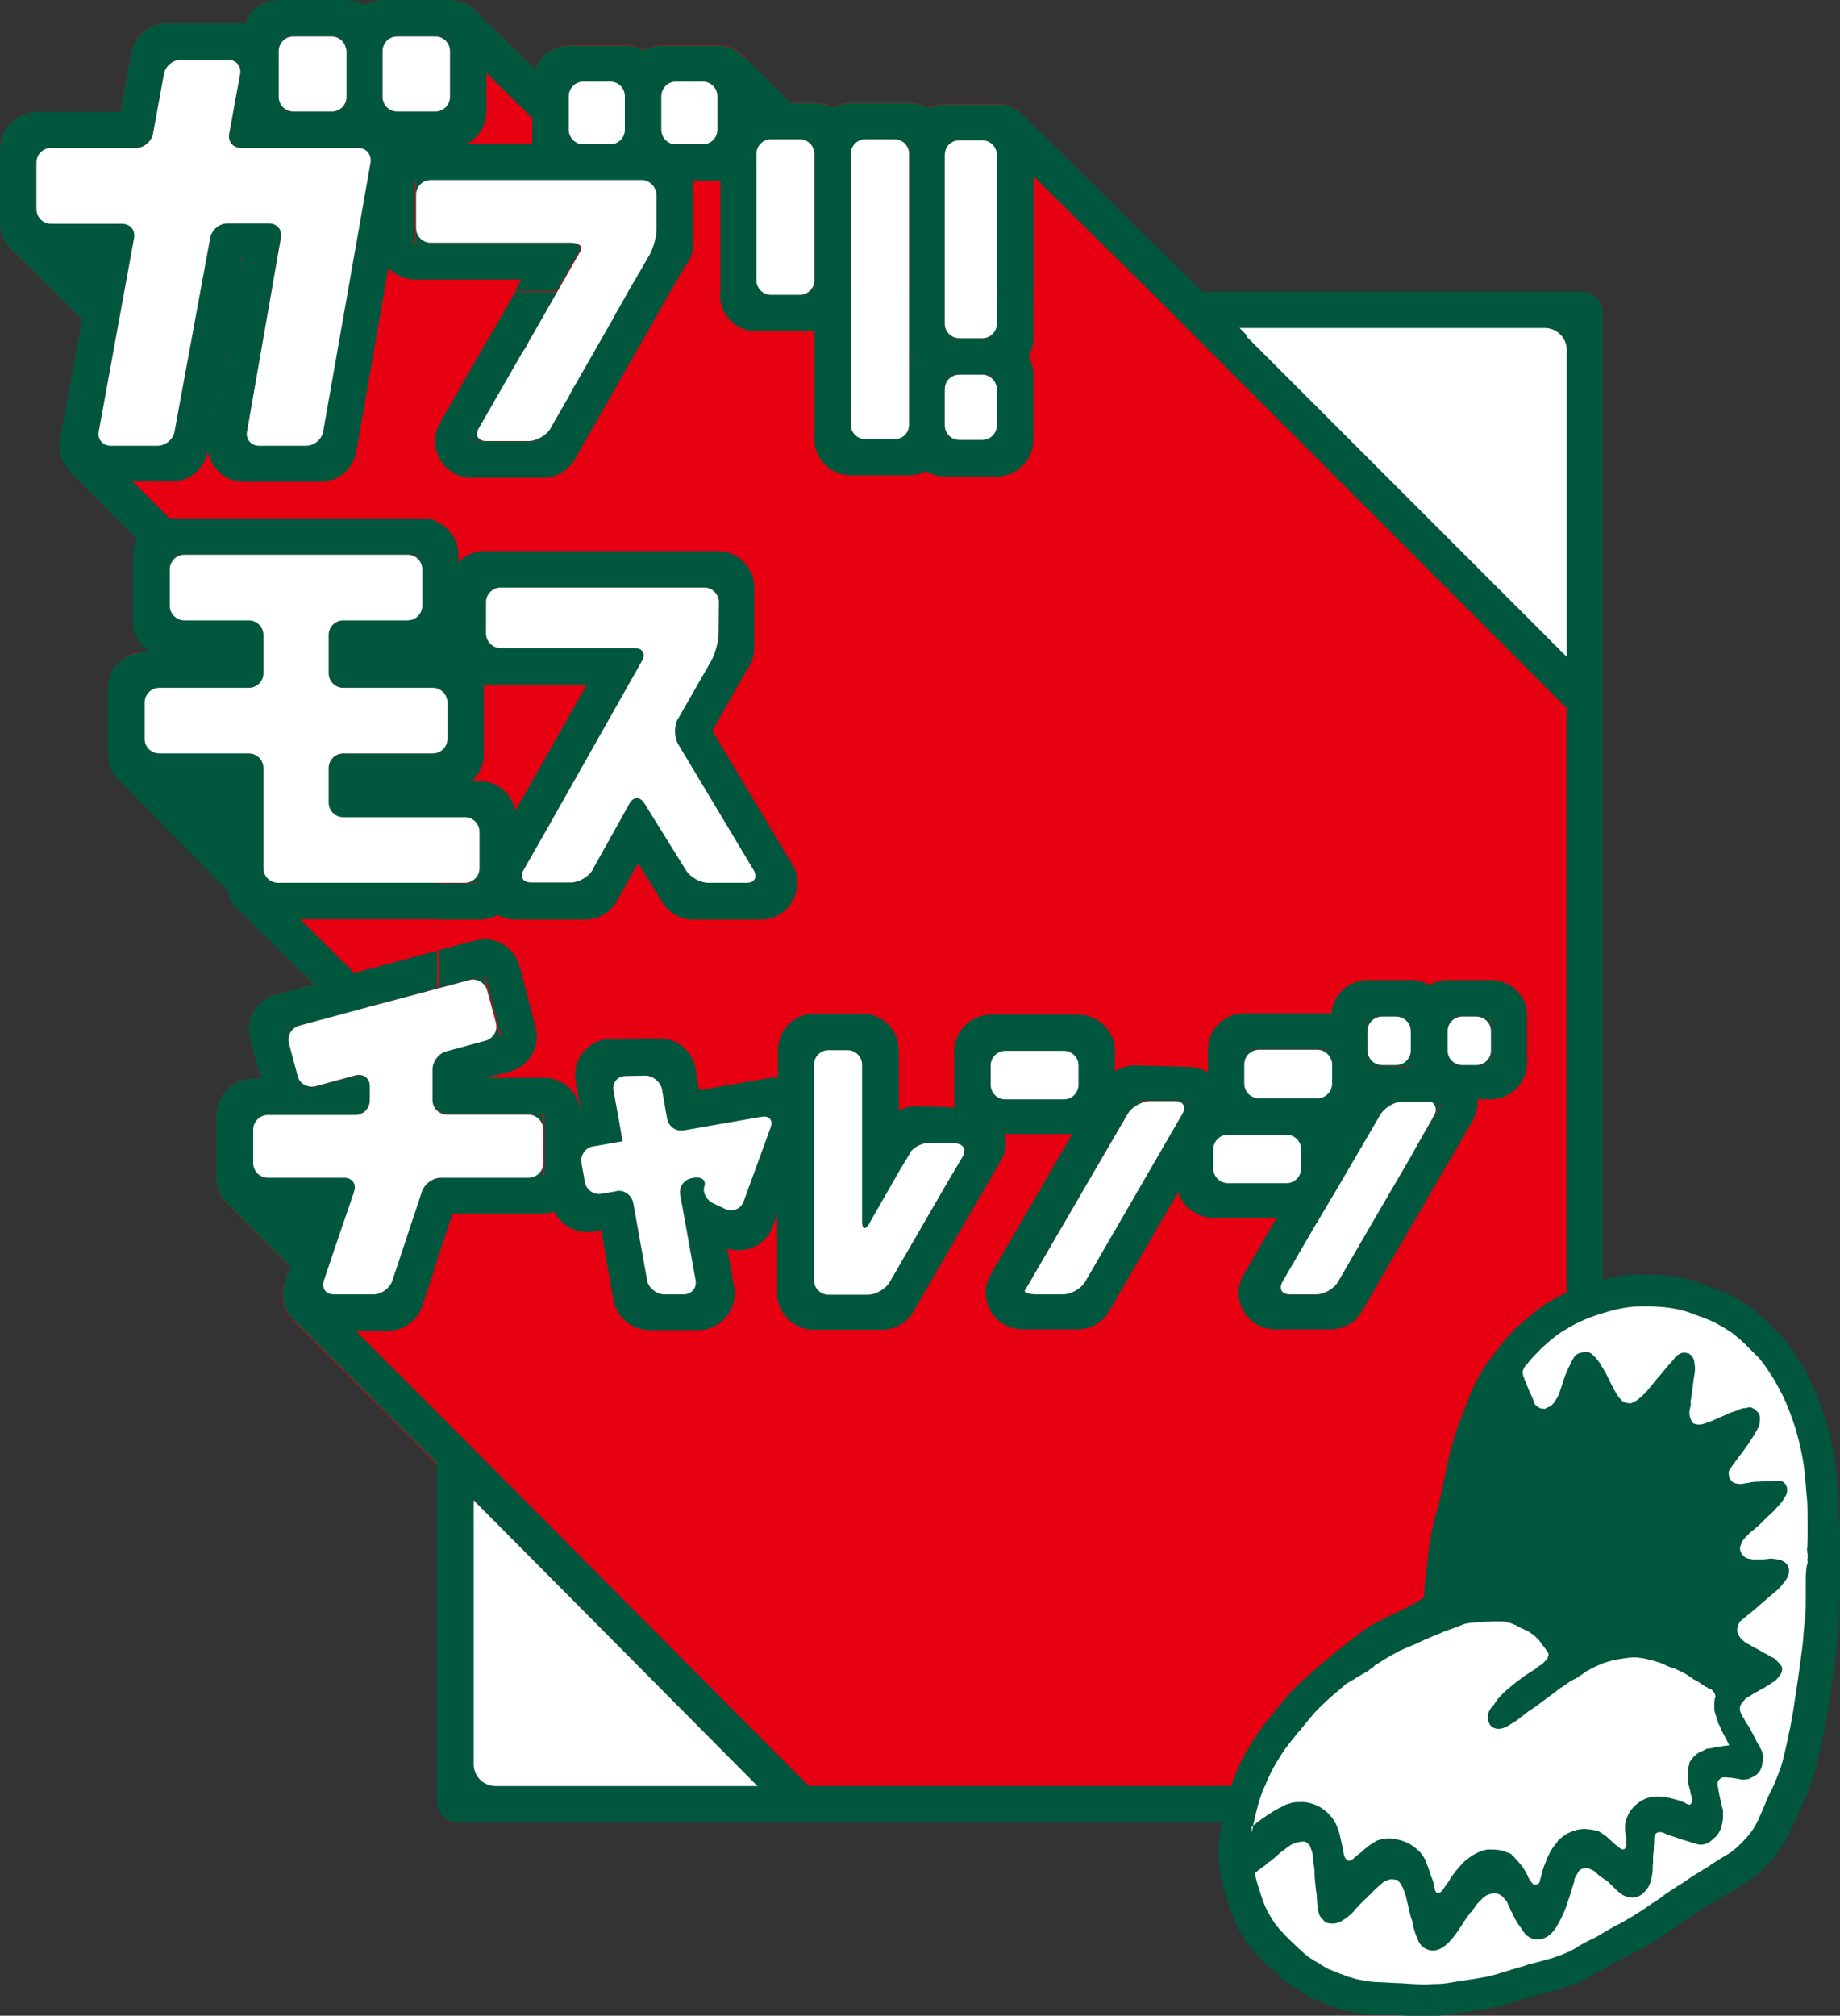 <svg version="1.1" id="レイヤー_1" xmlns="http://www.w3.org/2000/svg" xmlns:xlink="http://www.w3.org/1999/xlink" x="0" y="0" viewBox="0 0 505 553" xml:space="preserve"><rect x="0" y="0" width="505" height="553" fill="#333333" stroke="none"/><style>.st0,.st2{clip-path:url(#SVGID_2_);fill:#00573d}.st2{fill:#fff}</style><defs><path id="SVGID_1_" d="M0 0h505v553H0z"/></defs><clipPath id="SVGID_2_"><use xlink:href="#SVGID_1_" overflow="visible"/></clipPath><path class="st0" d="M317.9 82.2l-2.2-2.2H126c-3.3 0-6 2.7-6 6v301.4l10 10V96c0-3.2 2.4-5.7 5.5-6h190.1l-7.7-7.8zm0 0l-2.2-2.2h-32.1v10h42.1l-7.8-7.8zm-120.3-1.3V80H184s0 .1-.1.1l-4.8 8.5-.8 1.4h25.1c-3.4-1.6-5.8-5-5.8-9.1m-75.1 207.5c-1 .3-1.9.9-2.5 1.7v14.8c.7.7 1.6 1 2.7 1h7.3v-19.5l-7.5 2zm-2.5-36.2v8.6l8.9-2.4h.1l1-.2v-5.9h-10zm.6-136.1c-.2.4-.4.9-.6 1.3v25.8c3.5 1.6 5.9 5.1 5.9 9.1v2c1.1-1.2 2.5-2.1 4.1-2.6v-52l-9.4 16.4z"/><path d="M37 149.7c-.4 1.4-.3 3.4-.3 3.4v17.2c0 3.5 1.8 6.7 4.6 8.4h-1.5c-5.5 0-10 4.5-10 10v18c0 2.5.9 4.7 2.4 6.5l1.2 1.2 29.1 29.1c.3 2.7 1.8 5 3.8 6.6L86 270l-10.3 2.8c-5.3 1.4-8.5 6.9-7.1 12.2l2.9 10.9h-2.1c-5.5 0-10 4.5-10 10v17.2c0 2.6 1.1 5.2 2.9 7.1l.7.7 16.5 16.5v.1l-1.5 4.4c-1 3-.5 6.4 1.3 9 .4.5.8 1 1.2 1.4l43.4 43.4 84.2 84.3H426c2.2 0 4-1.8 4-4V180.3L343.7 94l-10-10h.2l-52.5-51.7c-.5-.6-1.1-1.2-1.7-1.7-1.7-1.3-3.8-2.1-6.1-2.1h-14.3c-1.7 0-3.2.4-4.6 1.1-1.5-.9-3.3-1.5-5.2-1.5h-15.9c-1.8 0-3.5.5-5 1.3-1.5-.8-3.2-1.3-5-1.3h-16.5v-5.8c0-2.2-.7-4.2-1.9-5.8-.2-.2-.3-.4-.5-.6-.4-.5-.8-.9-1.2-1.2-1.7-1.5-4-2.3-6.4-2.3h-15.4c-1.8 0-3.5.5-5 1.3-1.5-.8-3.2-1.3-5-1.3h-15.4c-4.4 0-8.1 2.8-9.4 6.7L131 3.4c-1.8-2.1-4.5-3.4-7.5-3.4H105c-1.8 0-3.5.5-4.9 1.3-1.5-.8-3.2-1.3-5-1.3H76.5c-4.2 0-7.8 2.6-9.3 6.4H45.8c-4.8 0-9 3.4-9.8 8.2l-3 16.1H10c-5.5 0-10 4.5-10 10v20.6c0 3.1 1.4 5.9 3.6 7.7l18.9 18.8v.1l-5.9 32.5c-.1.6-.2 1.2-.2 1.8v.1c0 3.1 1.4 5.9 3.6 7.7l17.7 17.7s-.3.5-.7 2" clip-path="url(#SVGID_2_)" fill="#e60012"/><path class="st0" d="M39.8 206.7zm-7.8 6.4l.2.2-.2-.2M216.9 28.2h-.1l-12.2-12.1-.1-.1-.6-.6 13 12.8zM76.5 10H95v20.6H76.5z"/><path class="st0" d="M76.5 10H95v20.6H76.5zm28.5 0h.1v20.6h-.1z"/><path class="st0" d="M105 10h18.5v20.6H105z"/><path class="st0" d="M105 10h18.5v20.6H105zm-10 0h.1v20.6H95zm85.2 39.6v17.2h-.2l-.4.7-.8 1.4-2.9 5.2c-.1.1-.1.2-.1.2-.1.1-.1.2-.1.2-.1.1-.1.2-.2.3 0 .1-.1.1-.1.1s-.3.5-.7 1.3l-.3.5c-.1.1-.1.2-.2.3l-.4.7c-.1.2-.3.5-.4.7l-1 1.7c-.9 1.7-2.4 4.3-3.5 6.2l-.4.8-10.3 18c-.1.2-.3.5-.4.7-.3.5-.6.9-.8 1.4-.3.5-.6 1.1-.8 1.5-.1.2-.2.3-.2.5-.1.1-.1.2-.2.3 0 .1-.1.1-.1.1-.1.2-.4.6-.7 1.2-.2.4-.4.8-.7 1.2l-1.2 2.1-2 3.5c0 .1-.1.1-.1.2l-1.9 3.3h-19.7l2-3.5 9.2-16c.1-.2.3-.5.4-.7.5-.9 1-1.7 1.4-2.4l.2-.4s0-.1.1-.1l.2-.4c.1-.2.2-.3.3-.5l.6-1 .1-.1s0-.1.1-.1c.1-.1.1-.3.3-.5.1-.1.1-.3.2-.4l.3-.5.3-.6c.2-.4.5-.9.8-1.4l7.6-13.3c1.1-1.9 2.6-4.5 3.3-5.8.7-1.3 1.9-3.3 2.6-4.5 0 0 .1-.1.1-.2l1.1-2h-46.4V49.6h66z"/><path class="st0" d="M118.7 293.4v8.4c0 1.2.5 2.2 1.3 3v-14.7c-.8.9-1.3 2.1-1.3 3.3m0 0v8.4c0 1.2.5 2.2 1.3 3v-14.7c-.8.9-1.3 2.1-1.3 3.3m290.5-24.5h-11.9c-1.8 0-3.5.5-5 1.3-1.5-.8-3.2-1.3-5-1.3h-11.9c-5.2 0-9.5 4-10 9.1h-23.9c-5.5 0-10 4.5-10 10v6.2c-1.5-.9-3.3-1.5-5.1-1.5l-14.6-.4h-.3c-2 0-3.9.6-5.5 1.6v-5.5c0-5.5-4.5-10-10-10h-24.1c-5.5 0-10 4.5-10 10v13.3c0 .7.1 1.4.2 2.1l-10.3-.3h-.3c-1.7 0-3.4.4-4.8 1.2v-16.6c0-5.5-4.5-10-10-10h-13.2c-5.5 0-10 4.5-10 10v7.5h-.6c-.7 0-1.4.1-2.1.2l-18.9 3.3-.7-3.8v-.2l-.3-1.9c-.8-4.8-5-8.3-9.8-8.3h-1.7l-10 .1h-1.7c-2.9 0-5.7 1.4-7.6 3.6-1.9 2.3-2.6 5.2-2.1 8.1l1.4 8.1h-.1c-.5-5.1-4.8-9.1-10-9.1h-15.9l.9-.2 5.6-1.5c5.3-1.4 8.5-6.9 7.1-12.2l-4.4-16.7a9.91 9.91 0 00-12-7.1l-.2.1-1 .2h-.1l-8.9 2.4v10.4l10-2.7 1.5-.4 1.1-.3h.1l1 3.8 2.4 8.9 1 3.9-3.9 1-3.3.9-7.5 2h-.1c-.9.3-1.8.9-2.5 1.7-.8.9-1.3 2.2-1.3 3.4v8.4c0 1.2.5 2.2 1.3 3 .7.7 1.7 1 2.7 1h26.5v17.2H121c-.3 0-.7 0-1 .1v22.6l4-12 .2-.7h24.9c1.1 0 2.1-.2 3-.5.6 1.2 1.5 2.3 2.5 3.2 1.8 1.5 4.1 2.4 6.5 2.4.6 0 1.1-.1 1.7-.1l2.2-.4 1.7 9.7.6 3.5 1.1 6c.9 4.8 5 8.2 9.9 8.2h13.3c3 0 5.8-1.3 7.7-3.6 1.9-2.3 2.7-5.3 2.2-8.2l-1.9-10.6c.2.1.5.2.7.2.8.2 1.6.3 2.4.3 4.1 0 8-2.5 9.4-6.6l1.2-3.4v21.8c0 5.5 4.5 10 10 10h18.8c3.6 0 6.9-1.9 8.6-5l15.4-26.6 8.6-14.8c1.3-2.2 1.7-4.9 1.1-7.3h18.5l-21.1 36.3-1.3 2.3c-1.8 3.1-1.8 6.9 0 10 1.8 3.1 5.1 5 8.7 5h15.2c3.6 0 6.9-1.9 8.6-5l19-32.7c1.2 4.1 5.1 7.1 9.6 7.1h17.4l-9.1 15.6c-1.8 3.1-1.8 6.9 0 10 1.8 3.1 5.1 5 8.7 5h15.2c3.6 0 6.9-1.9 8.6-5l7.6-13.1 15.6-26.8 7.2-12.4c1-1.8 1.5-3.8 1.3-5.8h3.6c5.5 0 10-4.5 10-10v-13.3c.1-4.9-4.4-9.4-9.9-9.4m-196.4 36.8l-6 16.6-2.7 7.5-1.3 3.6-12.4-4.5 2-5.6c-.5-.2-1.1-.2-1.9-.1l-.5.1c-2.2.4-3.6 2.4-3.2 4.6l4.2 23.4.7 3.9h-13.3l-.7-3.7c0-.1 0-.1-.1-.2l-3.8-21.2c-.4-2.1-2.3-3.5-4.3-3.3-.1 0-.2 0-.3.1l-8 1.4-.7-3.9-.9-5.1-.4-2.2-.3-1.8.3-.1 3.6-.6 4.1-.7c2.2-.4 3.9-.7 4-.7v-.1c0-.1 0-.2-.1-.4l-.1-.4c-.1-.7-.3-1.8-.5-3l-1.8-10-.7-3.9h1.7l7.6-.1h4l.3 1.9.3 1.9v.1l1.4 7.9c.4 2.2 2.5 3.6 4.6 3.2l21.2-3.7h.2l3.7-.7.1-.2zm51.4 11.6l-4.5 7.8c-1.1 1.9-2.9 5-4 6.9l-11.4 19.7-2 3.5h-18.8v-67.1h13.2v47c0 2.2.9 2.4 2 .6l7.5-13.1c.6-1.1 1.4-2.4 2.2-3.7.2-.3.3-.6.5-.8.4-.7.8-1.3 1-1.8l1.6-2.9 3.8.1h.2l6.8.2 4 .1-2.1 3.5zm7.6-29h24.1v13.3h-24.1v-13.3zm53 16.7l-.3.6-26.7 46.1-.1.1-1.9 3.3h-15.2l.7-1.2c.2-.3.5-.8.9-1.5.2-.3.4-.6.6-1l1.2-2.1 25.5-43.8 2-3.5 3 .1c.3-.1.6-.1 1-.1h7.1c.7 0 1.2.1 1.6.4l2 .1-1.4 2.5zm50.5-26.1h11.9v13.8l-6.2-.2h-.3c-1.9 0-3.7.5-5.2 1.5v-1.8h-.3v-13.3zm-33.8 9h24.1v13.3h-24.1v-13.3zm-8.5 23.4h24.1v13.3H333v-13.3zm55.3 4l-.3.5c-.6 1.1-1.2 2.2-1.7 3l-11.6 19.9c-1.1 1.9-2.9 5-4 6.9l-3.6 6.2-2 3.4h-15.2l2-3.4 9.2-15.8.4-.6c.5-.9 1.1-1.9 1.7-2.9.7-1.2 1.4-2.5 2-3.4l1.8-3 11.8-20.2.1-.1 2-3.3 3.1.1c.3 0 .6-.1.9-.1h6.8c.6 0 1.1.1 1.5.3l2.5.1-7.4 12.4zm20.9-23.1h-11.9v-13.3h11.9v13.3zM273.6 80v12.8h-14.3V80h-9.8v14.9c.2 1 .6 2 1.1 2.9-.5.9-.9 1.9-1.1 2.9v19.7h-16V80h-10v.9h-15.9V80h-10v.9c0 4 2.4 7.5 5.8 9.1 1.3.6 2.7.9 4.2.9h15.9v29.5c0 5.5 4.5 10 10 10h16c1.7 0 3.3-.4 4.7-1.1 1.5.9 3.2 1.4 5.1 1.4h14.3c5.5 0 10-4.5 10-10v-17.9c0-1.8-.5-3.5-1.3-5 .9-1.5 1.3-3.2 1.3-5V80h-10zm0 40.7h-14.3v-17.9h14.3v17.9zM172.4 80l-.1.2c-.9 1.7-2.4 4.3-3.5 6.2-.2.3-.3.5-.4.8l-1.7 2.9-8.6 15.1c-.1.2-.3.5-.4.7-.3.5-.6.9-.8 1.4-.3.5-.6 1.1-.8 1.5-.1.2-.2.3-.2.5-.1.1-.1.2-.2.3 0 .1-.1.1-.1.1-.1.2-.4.6-.7 1.2-.2.4-.4.8-.7 1.2l-1.2 2.1-2 3.5c0 .1-.1.1-.1.2l-1.9 3.3h-19.7l.7-1.2 1.3-2.2 9.2-16c.1-.2.3-.5.4-.7.5-.9 1-1.7 1.4-2.4l.2-.4s0-.1.1-.1l.2-.4c.1-.2.2-.4.3-.5l.6-1v-.1s0-.1.1-.1c.1-.1.2-.3.3-.5.1-.1.1-.3.2-.4l.3-.5.3-.6c.2-.4.5-.9.8-1.4l1.5-2.6 5.7-10h-11.5l-5.7 10-.6 1-.1.1-1.1 1.9-3.8 6.6-9.4 16.4c-.2.4-.4.9-.6 1.3-.9 2.3-.9 5 0 7.3.2.5.4.9.7 1.4 1.8 3.1 5.1 5 8.7 5H149c3.6 0 6.9-1.9 8.7-5l6-10.5 1.2-2.1L178.3 90l.8-1.4 4.8-8.5.1-.1h-11.6zm45 157.1l-21.9-36.6 9.4-16.6c1.3-1.7 2.1-3.8 2.1-6.1v-16.6c0-5.5-4.5-10-10-10h-63.9c-1.1 0-2.2.2-3.2.5-1.6.5-3 1.4-4.1 2.6v-2c0-4.1-2.4-7.6-5.9-9.1v45.6h2.8v18H94.2c-2.2 0-4 1.8-4 4v9.5c0 2.2 1.8 4 4 4h37.4v18H120v10h11.6c1.8 0 3.5-.5 5-1.3 1.5.9 3.2 1.3 5 1.3h19c3.6 0 7-2 8.7-5.1l3.9-7 1.9-3.4 6.7 10.8c1.8 2.9 5 4.7 8.5 4.7h18.5c3.6 0 6.9-1.9 8.7-5.1 1.8-3.2 1.8-7-.1-10.1m-76-14.8c-.9-4.6-5-8-9.8-8h-2.2c.2-.2.4-.3.6-.5 1.7-1.8 2.8-4.2 2.8-6.9v-19H161l-17.2 30.4-2.4 4zm49 19.9l-2.1-3.4-11.5-18.5c-1.2-1.8-2.9-1.8-4 .1l-6.3 11.3c-.2.4-.4.8-.7 1.2-.2.3-.3.6-.5.9-.2.3-.3.6-.5.9-.2.3-.4.6-.5.9-.6 1.1-1.2 2.2-1.7 3v.1l-1.9 3.4h-19l1.9-3.4 6.9-12.1c.4-.7.9-1.6 1.4-2.5.3-.5.5-.9.8-1.4.6-1.1 1.2-2.2 1.7-3l21.7-38.4c1.1-1.9.2-3.5-2-3.5h-40.8v-16.6h63.9v16.6h-.2l-2 3.5-9.1 15.9s0 .1-.1.1c-1 1.9-1 4.9.1 6.8l20.8 34.7 2 3.4h-18.3zm-71.7 51.2v8.4c0 1.2.5 2.2 1.3 3v-14.7c-.8.9-1.3 2.1-1.3 3.3"/><path class="st0" d="M434 80H330l-48.8-48c-1.8-2.1-4.5-3.4-7.5-3.4h-14.3c-1.7 0-3.2.4-4.6 1.1-1.5-.9-3.3-1.5-5.2-1.5h-16c-1.8 0-3.5.5-5 1.3-1.5-.8-3.2-1.3-5-1.3h-6.7l-12.2-12.1s0-.1-.1-.1l-.6-.6-.6-.6c-1.7-1.5-4-2.3-6.4-2.3h-15.4c-1.8 0-3.5.5-5 1.3-1.5-.9-3.2-1.3-5-1.3h-15.4c-4.3 0-8 2.7-9.4 6.5L131.2 3.6c-1.8-2.2-4.6-3.6-7.7-3.6H105c-1.8 0-3.5.5-4.9 1.3C98.6.5 97 0 95.1 0H76.5c-4.2 0-7.9 2.6-9.3 6.4H45.8c-4.8 0-9 3.5-9.8 8.2l-3 16.1H10c-5.5 0-10 4.5-10 10v20.6c0 3.2 1.5 6.1 3.9 7.9l18.6 18.6-6 32.6c-.1.6-.2 1.2-.2 1.8v.1c0 3.2 1.5 6 3.8 7.9l17.5 17.6c-.7 1.4-1.1 2.9-1.1 4.6v18c0 3.5 1.9 6.7 4.6 8.5h-1.5c-5.5 0-10 4.5-10 10v18c0 2.4.9 4.6 2.3 6.4l.2.2.8.8 29.5 30c.5 2.4 1.8 4.5 3.7 5.9l20 19.8-10.4 2.8c-5.3 1.4-8.5 6.9-7.1 12.2l2.9 10.9h-2.1c-5.5 0-10 4.5-10 10v17.2c0 2.5 1 5 2.7 6.8l17.5 17.5-1.5 4.4c-1 3.1-.5 6.4 1.3 9 .5.7 1.1 1.3 1.7 1.8l38.8 38.8V494c0 3.3 2.7 6 6 6h308c3.3 0 6-2.7 6-6V86c.1-3.3-2.6-6-5.9-6M181.5 22.4h15.4v17.2h-15.4V22.4zm-25.4 0h15.4v17.2h-15.4V22.4zm-22.6 8.2V20l12.6 12.4v7.2h-18.2c3.3-1.6 5.6-5 5.6-9M105 10h18.5v20.6H105V10zm-28.5 0H95v20.6H76.5V10zM27.1 118.3l9.7-53.1c.4-2.2-1.1-3.9-3.3-3.9H14c-2.2 0-4-1.8-4-4V44.6c0-2.2 1.8-4 4-4h23.3c2.2 0 4.3-1.8 4.7-3.9l3-16.4c.4-2.2 2.5-3.9 4.7-3.9h12.9c2.2 0 3.7 1.8 3.3 3.9l-3 16.4c-.4 2.2 1.1 3.9 3.3 3.9h32.1c2.2 0 3.7 1.8 3.3 3.9l-13 73.8c-.4 2.2-2.5 3.9-4.7 3.9H71.1c-2.2 0-3.7-1.8-3.3-3.9l9.3-53.2c.4-2.2-1.1-3.9-3.3-3.9H62.4c-2.2 0-4.3 1.8-4.7 3.9l-9.8 53.2c-.4 2.2-2.5 3.9-4.7 3.9H30.4c-2.2 0-3.7-1.7-3.3-3.9M136 490c-3.3 0-6-2.7-6-6v-72.4l77.9 78.4H136zm294-6c0 3.3-2.7 6-6 6H222l-90.8-91.3-33.6-33.6h8.8c4.3 0 8.1-2.7 9.5-6.8l.4-1.2c0-.1.1-.2.1-.3l3.6-10.9v-22.6c-1.9.4-3.7 1.9-4.3 3.6l-1.2 3.8-7.7 23.2-.4 1.2H87.6l1.3-3.8 3.2-9.5 5.1-14.9v-.1c.7-2-.6-3.7-2.7-3.7h-25v-17.2h28c2.2 0 4-1.8 4-4V298c0-2.2-1.7-3.5-3.9-2.9l-11 3h-.1l-3.8 1-3.2-12.1-.2-.7-1-3.9 25.4-6.8 2.3-.6 14-3.8v-10.4l-16.6 4.5-2.3.6-3.9 1-14.8-14.7H120v-10H72.3v-31.5c0-2.2-1.8-4-4-4H39.8v-18h28.6c2.2 0 4-1.8 4-4v-10.5c0-2.2-1.8-4-4-4H46.6v-18h69.3v18H94.2c-2.2 0-4 1.8-4 4v10.5c0 2.2 1.8 4 4 4H120v-45.6c-1.2-.6-2.6-.9-4.1-.9H46.5l-10.1-10.1h10.8c4.8 0 9-3.5 9.8-8.2l.1-.6c-.1-1-.1-1.9.1-2.9l.1-.8 1.6-8.8v-.3l6.9-39.4h.9l-4.9 26.6-1.1 5.8c0 .1 0 .2-.1.3L57 123.3c.2 1.9 1 3.8 2.3 5.3 1.9 2.3 4.7 3.6 7.7 3.6h20.9c4.9 0 9-3.5 9.9-8.3l8.8-50.4c1.8 1.9 4.4 3.2 7.3 3.2h29.2l-1.8 3.2h11.5l.4-.7c1.1-1.9 2.6-4.5 3.3-5.8.7-1.3 1.9-3.3 2.6-4.5 0 0 .1-.1.1-.2.5-1.1-.8-2-2.9-2h-42.4V49.6h66.3v17.2h-.2l-.4.7-.8 1.4c-.2.5-.4 1-.7 1.4l-.7 1.2c-.6 1-1.2 1.9-1.5 2.6 0 .1-.1.2-.1.2-.1.1-.1.2-.1.2-.1.1-.1.2-.2.3 0 .1-.1.1-.1.1s-.3.5-.7 1.3l-.3.5c-.1.1-.1.2-.2.3l-.4.7c-.1.2-.3.5-.4.7l-.9 1.6H184c0-.1.1-.1.1-.2l3.8-6.6c1.5-1.7 2.4-4 2.4-6.5V49.6h7.4V80h10V38.2h15.9V80h10V38.2h16V80h9.8V38.5h14.3V80h10V48.4l32 31.6 2.3 2.2h-.1l7.8 7.8L430 194.3V484zm0-303.8l-88-88h.4l-2.2-2.2H424c3.3 0 6 2.7 6 6v84.2z"/><path class="st2" d="M430 96v84.2l-88-88h.4l-2.2-2.2H424c3.3 0 6 2.7 6 6M207.9 490H136c-3.3 0-6-2.7-6-6v-72.4l77.9 78.4z"/><path class="st0" d="M180.2 49.6v17.2h-.2l-.4.7-.8 1.4c-.2.5-.4 1-.7 1.4l-.7 1.2c-.6 1-1.1 1.9-1.5 2.6-.1.1-.1.2-.1.2-.1.1-.1.2-.1.2-.1.1-.1.2-.2.3 0 .1-.1.1-.1.1s-.3.5-.7 1.3l-.3.5c-.1.1-.1.2-.2.3l-.4.7c-.1.2-.3.5-.4.7l-1 1.7c-.9 1.7-2.4 4.3-3.5 6.2l-.4.8-10.3 18c-.1.2-.3.5-.4.7-.3.5-.6.9-.8 1.4-.3.5-.6 1.1-.8 1.5-.1.2-.2.3-.2.5-.1.1-.1.2-.2.3 0 .1-.1.1-.1.1-.1.2-.4.6-.7 1.2-.2.4-.4.8-.7 1.2l-1.2 2.1-2 3.5c0 .1-.1.1-.1.2l-1.9 3.3h-19.7l2-3.5 9.2-16c.1-.2.3-.5.4-.7.5-.9 1-1.7 1.4-2.4l.2-.4s0-.1.1-.1l.2-.4c.1-.2.2-.3.3-.5l.6-1 .1-.1s0-.1.1-.1c.1-.1.1-.3.3-.5.1-.1.1-.3.2-.4l.3-.5.3-.6c.2-.4.5-.9.8-1.4l7.6-13.3c1.1-1.9 2.6-4.5 3.3-5.8.7-1.3 1.9-3.3 2.6-4.5 0 0 .1-.1.1-.2.5-1.1-.8-2-2.9-2h-42.4V49.6h66zm-24.1-27.2h15.4v17.2h-15.4z"/><path class="st0" d="M156.1 22.4h15.4v17.2h-15.4zm25.4 0h15.4v17.2h-15.4z"/><path class="st0" d="M181.5 22.4h15.4v17.2h-15.4zm23.1-6.4l-.6-.6-.6-.6.6.6c.2.1.4.3.6.6m3 22.2h15.9v42.7h-15.9z"/><path class="st0" d="M207.6 38.2h15.9v42.7h-15.9zm25.9 0h16v82.3h-16z"/><path class="st0" d="M250.6 97.8c-.5.9-.9 1.9-1.1 2.9v19.7h-16V38.2h16V95c.2 1 .6 2 1.1 2.8m8.7-59.3h.2v54.3h-.2zm0 64.4h.2v17.9h-.2z"/><path class="st0" d="M259.3 38.5h14.3v54.3h-14.3zm-9.8-.3V95c-.1-.7-.2-1.4-.2-2.1V38.2h.2z"/><path class="st0" d="M259.3 38.5h14.3v54.3h-14.3zm0 64.4h14.3v17.9h-14.3zm-9.8-2.1v19.7h-.2v-17.6c0-.8 0-1.5.2-2.1"/><path class="st0" d="M259.3 102.9h14.3v17.9h-14.3zM131.6 224.2v18H72.3v-35.4H39.7v-18h32.6v-18.5H46.6v-17.9h69.3v17.9H90.2v18.5h32.6v18H90.2v17.4z"/><path class="st0" d="M131.6 224.2v18H72.3v-31.5c0-2.2-1.8-4-4-4H39.7v-18h28.6c2.2 0 4-1.8 4-4v-10.5c0-2.2-1.8-4-4-4H46.6v-18h69.3v18H94.2c-2.2 0-4 1.8-4 4v10.5c0 2.2 1.8 4 4 4h28.6v18H94.2c-2.2 0-4 1.8-4 4v9.5c0 2.2 1.8 4 4 4h37.4zm10 18zm67.3 0h-18.5l-2.1-3.4-11.5-18.5-2.1-3.3-1.9 3.4-6.3 11.3c-.2.4-.4.8-.7 1.2-.2.3-.3.6-.5.9-.2.3-.3.6-.5.9-.2.3-.3.6-.5.9-.6 1.1-1.2 2.2-1.7 3v.1l-1.9 3.4h-19l1.9-3.4 6.9-12.1c.4-.7.9-1.6 1.4-2.5.3-.5.5-.9.8-1.4.6-1.1 1.2-2.2 1.7-3l23.7-41.8h-44.8v-16.6h63.9v16.6h-.2l-2 3.5-9.1 15.9s0 .1-.1.1l-1.9 3.4 2 3.4 20.8 34.7 2.2 3.3zm-77.3-.6"/><path class="st0" d="M208.9 242.2h-18.5l-2.1-3.4-11.5-18.5c-1.1-1.8-2.9-1.8-4 .1l-6.3 11.3c-.2.4-.4.8-.7 1.2-.2.3-.3.6-.5.9-.2.3-.3.6-.5.9-.2.3-.3.6-.5.9-.6 1.1-1.2 2.2-1.7 3v.1l-1.9 3.4h-19l1.9-3.4 6.9-12.1c.4-.7.9-1.6 1.4-2.5.3-.5.5-.9.8-1.4.6-1.1 1.2-2.2 1.7-3l21.7-38.4c1.1-1.9.2-3.5-2-3.5h-40.8v-16.6h63.9v16.6h-.2l-2 3.5-9.1 15.9s0 .1-.1.1c-1 1.9-1 4.9.1 6.8l20.8 34.7 2.2 3.4zm-59.8 63.7v17.2H117l-1.1 3.3-.2.5-1.2 3.8-7.7 23.2-.4 1.2H87.6l1.3-3.8 3.2-9.5 5.1-14.9v-.1l1.3-3.7h-29v-17.2h32V294l-3.9 1-11 3h-.1l-3.8 1-3.2-12-.2-.7-1-3.8 25.4-6.8 2.3-.6 25.6-6.9 1.2-.3 1 3.8 2.4 8.9 1 3.9-3.9 1-10.7 2.9h-.1l-2.4.7-1.4.4v16.4h30.4z"/><path class="st0" d="M149.1 305.9v17.2H121c-2.2 0-4.5 1.7-5.2 3.8l-1.2 3.8-7.7 23.2-.4 1.2H87.6l1.3-3.8 3.2-9.5 5.1-14.9v-.1c.7-2-.6-3.7-2.7-3.7h-25v-17.2h28c2.2 0 4-1.8 4-4V298c0-2.2-1.7-3.5-3.9-3l-11 3h-.1l-3.8 1-3.2-12-.2-.7-1-3.8 25.4-6.8 2.3-.6 25.6-6.9 1.2-.3 1 3.8 2.4 8.9 1 3.9-3.9 1-10.7 2.9h-.1c-2.1.6-3.8 2.8-3.8 5v8.4c0 2.2 1.8 4 4 4h26.4zm10 9.2v1.8l-.3-1.7z"/><path class="st0" d="M212.8 305.6v.2l-6 16.6-2.7 7.5-1.3 3.6-12.4-4.5 2-5.6.2-.5-6.4 1.1.7 3.9 4.2 23.4.7 3.9h-13.3l-.7-3.7-.4-2.3-.6-3.5-3.5-19.5-3.6.6c-.1 0-.2 0-.3.1l-8 1.4-.7-3.9-.9-5.1-.4-2.2-.3-1.8.3-.1 3.6-.6 4.1-.7c2.2-.4 3.9-.7 4-.7v-.1c0-.1 0-.2-.1-.4l-.1-.4c-.1-.7-.3-1.8-.5-3l-1.8-10-.7-3.9h1.7l7.6-.1h4.1l.3 1.9.3 1.9v.1l1.4 7.9.4 2.5.3 1.5 1.1-.2 8.6-1.5 15.4-2.7h.2l3.5-1.1zm-63.7 7.1v5.1l-.2-.9c-.2-1.5-.1-2.9.2-4.2"/><path class="st0" d="M212.8 305.6v.2l-6 16.6-2.7 7.5-1.3 3.6-12.4-4.5 2-5.6c-.5-.2-1.1-.2-1.9-.1l-.5.1c-2.2.4-3.6 2.4-3.2 4.6l4.2 23.4.7 3.9h-13.3l-.7-3.7c0-.1 0-.1-.1-.2l-3.8-21.2c-.4-2.1-2.3-3.5-4.3-3.3-.1 0-.2 0-.3.1l-8 1.4-.7-3.9-.9-5.1-.4-2.2-.3-1.8.3-.1 3.6-.6 4.1-.7c2.2-.4 3.9-.7 4-.7v-.1c0-.1 0-.2-.1-.4l-.1-.4c-.1-.7-.3-1.8-.5-3l-1.8-10-.7-3.9h1.7l7.6-.1h4.1l.3 1.9.3 1.9v.1l1.4 7.9c.4 2.2 2.5 3.6 4.6 3.2l21.2-3.7h.2l3.7-1.1zm53.4 8.2l-2 3.5-4.5 7.8c-1.1 1.9-2.9 5-4 6.9l-11.4 19.7-2 3.5h-18.8v-67.1h13.2v51l2-3.4 7.5-13.1c.6-1.1 1.4-2.4 2.2-3.7.2-.3.3-.6.5-.8.4-.7.8-1.3 1-1.8l1.6-2.9 3.8.1h.2l6.8.2 3.9.1z"/><path class="st0" d="M266.2 313.8l-2 3.5-4.5 7.8c-1.1 1.9-2.9 5-4 6.9l-11.4 19.7-2 3.5h-18.8v-67.1h13.2v47c0 2.2.9 2.4 2 .6l7.5-13.1c.6-1.1 1.4-2.4 2.2-3.7.2-.3.3-.6.5-.8.4-.7.8-1.3 1-1.8l1.6-2.9 3.8.1h.2l6.8.2 3.9.1zm60-11.2l-1.4 2.4-27 46.7-.1.1-1.9 3.3h-15.2l.7-1.1c.2-.3.5-.8.9-1.5.2-.3.4-.6.6-1l1.2-2.1 25.5-43.8 2-3.5 3 .1 9.6.3 2.1.1z"/><path class="st0" d="M326.2 302.6l-1.4 2.4-.3.6-26.7 46.1-.1.1-1.9 3.3h-15.2l.7-1.1c.2-.3.5-.8.9-1.5.2-.3.4-.6.6-1l1.2-2.1 25.5-43.8 2-3.5 3 .1c.3-.1.6-.1 1-.1h7.1c.7 0 1.2.1 1.6.4l2 .1zm-54.4-14.3h24.1v13.3h-24.1z"/><path class="st0" d="M271.8 288.3h24.1v13.3h-24.1zm125.4-9.4h11.9v13.3h-11.9z"/><path class="st0" d="M397.2 278.9h11.9v13.3h-11.9zm-21.9 0h11.9v13.3h-11.9zm-9.7 9.1v6.5c-.2-.7-.3-1.5-.3-2.3V288h.3z"/><path class="st0" d="M387.2 292.6l-6.2-.2h-.3c-1.9 0-3.7.5-5.2 1.5v-1.8h-.3v-13.3h11.9v13.3c.1.2.1.4.1.5m-45.7-4.6h24.1v13.3h-24.1z"/><path class="st0" d="M341.5 288h24.1v13.3h-24.1zm34.1 0v4.2h-.3v-6.5c.2.7.3 1.5.3 2.3M333 311.3h24.1v13.3H333z"/><path class="st0" d="M333 311.3h24.1v13.3H333zm34 14.8c-.4 2.6-1.8 4.8-3.7 6.4.7-1.2 1.4-2.4 2-3.4l1.7-3z"/><path class="st0" d="M395.5 302.9l-7.2 12.4-.3.5c-.6 1.1-1.2 2.2-1.7 3l-11.6 19.9c-1.1 1.9-2.9 5-4 6.9l-3.6 6.2-2 3.4h-15.2l2-3.4 9.2-15.8.4-.6c.5-.9 1.1-1.9 1.7-2.9.7-1.2 1.4-2.5 2-3.4l1.8-3 11.8-20.2.1-.1 2-3.3 3.1.1 9.1.3h2.4zm-38.4 20.3v1.4h-.8z"/><path class="st0" d="M395.5 302.9l-7.2 12.4-.3.5c-.6 1.1-1.2 2.2-1.7 3l-11.6 19.9c-1.1 1.9-2.9 5-4 6.9l-3.6 6.2-2 3.4h-15.2l2-3.4 9.2-15.8.4-.6c.5-.9 1.1-1.9 1.7-2.9.7-1.2 1.4-2.5 2-3.4l1.8-3 11.8-20.2.1-.1 2-3.3 3.1.1c.3 0 .6-.1.9-.1h6.8c.6 0 1.1.1 1.5.3l2.3.1zM66.7 71.3l-4.9 26.6-1.1 5.8c0 .1 0 .2-.1.3L57 123.5c-.1-1-.1-1.9.1-2.9l.1-.8 1.6-8.8v-.3l6.9-39.4h1zm10-55c0 .6 0 1.1-.1 1.7v-3.3c0 .5.1 1.1.1 1.6"/><path class="st0" d="M101.7 44.6l-13 73.8c-.4 2.2-2.5 3.9-4.7 3.9H71.1c-2.2 0-3.7-1.8-3.3-3.9l9.3-53.2c.4-2.2-1.1-3.9-3.3-3.9H62.4c-2.2 0-4.3 1.8-4.7 3.9l-9.8 53.2c-.4 2.2-2.5 3.9-4.7 3.9H30.4c-2.2 0-3.7-1.8-3.3-3.9l9.7-53.1c.4-2.2-1.1-3.9-3.3-3.9H14c-2.2 0-4-1.8-4-4V44.6c0-2.2 1.8-4 4-4h23.3c2.2 0 4.3-1.8 4.7-3.9l3-16.4c.4-2.2 2.5-3.9 4.7-3.9h12.9c2.2 0 3.7 1.8 3.3 3.9l-3 16.4c-.4 2.2 1.1 3.9 3.3 3.9h32.1c2.3 0 3.7 1.8 3.4 4"/><path class="st2" d="M101.7 44.6l-13 73.8c-.4 2.2-2.5 3.9-4.7 3.9H71.1c-2.2 0-3.7-1.8-3.3-3.9l9.3-53.2c.4-2.2-1.1-3.9-3.3-3.9H62.4c-2.2 0-4.3 1.8-4.7 3.9l-9.8 53.2c-.4 2.2-2.5 3.9-4.7 3.9H30.4c-2.2 0-3.7-1.8-3.3-3.9l9.7-53.1c.4-2.2-1.1-3.9-3.3-3.9H14c-2.2 0-4-1.8-4-4V44.6c0-2.2 1.8-4 4-4h23.3c2.2 0 4.3-1.8 4.7-3.9l3-16.4c.4-2.2 2.5-3.9 4.7-3.9h12.9c2.2 0 3.7 1.8 3.3 3.9l-3 16.4c-.4 2.2 1.1 3.9 3.3 3.9h32.1c2.3 0 3.7 1.8 3.4 4m-35-18.2"/><path class="st2" d="M95.1 14v12.6c0 .3 0 .6-.1.9-.4 1.8-2 3.1-3.9 3.1H80.5c-2.2 0-4-1.8-4-4V14c0-2.2 1.8-4 4-4H91c1.9 0 3.5 1.3 3.9 3.1.1.3.2.6.2.9m28.4 0v12.6c0 2.2-1.8 4-4 4H109c-1.9 0-3.5-1.3-3.9-3.1-.1-.3-.1-.6-.1-.9V14c0-.3 0-.6.1-.9.4-1.8 2-3.1 3.9-3.1h10.5c2.2 0 4 1.8 4 4m56.7 39.6v9.2c0 1.7-.6 4.2-1.4 6-.2.5-.4 1-.7 1.4l-.7 1.2c-.6 1-1.1 1.9-1.5 2.6-.1.1-.1.2-.1.2-.1.1-.1.2-.1.2-.1.1-.1.2-.2.3 0 .1-.1.1-.1.1s-.3.5-.7 1.3l-.3.5c-.1.1-.1.2-.2.3l-.4.7c-.1.2-.3.5-.4.7l-1 1.7c-.9 1.7-2.4 4.3-3.5 6.2l-.4.8-10.3 18c-.1.2-.3.5-.4.7-.3.5-.6.9-.8 1.4-.3.5-.6 1.1-.8 1.5-.1.2-.2.3-.2.5-.1.1-.1.2-.2.3 0 .1-.1.1-.1.1-.1.2-.4.6-.7 1.2-.2.4-.4.8-.7 1.2l-1.2 2.1-2 3.5c0 .1-.1.1-.1.2-1.1 1.8-3.8 3.3-5.9 3.3h-11.7c-2.2 0-3.1-1.6-2-3.5l9.2-16c.1-.2.3-.5.4-.7.5-.9 1-1.7 1.4-2.4l.2-.4s0-.1.1-.1l.2-.4c.1-.2.2-.3.3-.5l.6-1 .1-.1s0-.1.1-.1c.1-.1.1-.3.3-.5.1-.1.1-.3.2-.4l.3-.5.3-.6c.2-.4.5-.9.8-1.4l7.6-13.3c1.1-1.9 2.6-4.5 3.3-5.8.7-1.3 1.9-3.3 2.6-4.5 0 0 .1-.1.1-.2.5-1.1-.8-2-2.9-2h-38.4c-2.2 0-4-1.8-4-4v-9.2c0-2.2 1.8-4 4-4h58.3c1.9.2 3.7 2 3.7 4.2m-8.7-27.2v9.2c0 2.2-1.8 4-4 4h-7.4c-2.2 0-4-1.8-4-4v-9.2c0-2.2 1.8-4 4-4h7.4c2.2 0 4 1.8 4 4m25.4 0v9.2c0 2.2-1.8 4-4 4h-7.4c-2.2 0-4-1.8-4-4v-9.2c0-2.2 1.8-4 4-4h7.4c2.2 0 4 1.8 4 4m26.6 15.8v34.7c0 2.2-1.8 4-4 4h-7.9c-2.2 0-4-1.8-4-4V42.2c0-2.2 1.8-4 4-4h7.9c2.2 0 4 1.8 4 4m26 0v74.3c0 .5-.1.9-.2 1.3-.5 1.6-2 2.7-3.8 2.7h-8c-2.2 0-4-1.8-4-4V42.2c0-2.2 1.8-4 4-4h8c1.8 0 3.2 1.1 3.8 2.7.1.4.2.8.2 1.3m24.1.3v46.3c0 2.2-1.8 4-4 4h-6.3c-1.8 0-3.2-1.1-3.8-2.7-.1-.4-.2-.8-.2-1.3V42.5c0-.4.1-.9.2-1.3.5-1.6 2-2.7 3.8-2.7h6.3c2.2 0 4 1.8 4 4m0 64.3v9.9c0 2.2-1.8 4-4 4h-6.3c-1.8 0-3.2-1.1-3.8-2.7-.1-.4-.2-.8-.2-1.3v-9.9c0-.4.1-.9.2-1.3.5-1.6 2-2.7 3.8-2.7h6.3c2.2 0 4 1.9 4 4m-142 121.4v10c0 2.2-1.8 4-4 4H76.3c-2.2 0-4-1.8-4-4v-27.5c0-2.2-1.8-4-4-4H43.7c-2.2 0-4-1.8-4-4v-10c0-2.2 1.8-4 4-4h24.6c2.2 0 4-1.8 4-4v-10.5c0-2.2-1.8-4-4-4H50.6c-2.2 0-4-1.8-4-4v-10c0-2.2 1.8-4 4-4h61.3c2.2 0 4 1.8 4 4v10c0 2.2-1.8 4-4 4H94.2c-2.2 0-4 1.8-4 4v10.5c0 2.2 1.8 4 4 4h24.6c2.2 0 4 1.8 4 4v10c0 2.2-1.8 4-4 4H94.2c-2.2 0-4 1.8-4 4v9.5c0 2.2 1.8 4 4 4h33.4c2.2 0 4 1.8 4 4m73.3 14h-10.5c-2.2 0-4.9-1.5-6.1-3.4l-11.5-18.5c-1.2-1.8-2.9-1.8-4 .1l-6.3 11.3c-.2.4-.4.8-.7 1.2-.2.3-.3.6-.5.9-.2.3-.3.6-.5.9-.2.3-.3.6-.5.9-.6 1.1-1.2 2.2-1.7 3v.1c-1.1 1.9-3.8 3.4-5.9 3.4h-11c-2.2 0-3.1-1.6-2-3.4l6.9-12.1c.4-.7.9-1.6 1.4-2.5.3-.5.5-.9.8-1.4.6-1.1 1.2-2.2 1.7-3l21.7-38.4c1.1-1.9.2-3.5-2-3.5h-36.8c-2.2 0-4-1.8-4-4v-8.6c0-2.2 1.8-4 4-4h55.9c2.2 0 4 1.8 4 4l-.1 8.6c0 2.2-.9 5.6-2 7.5l-9.1 15.9s0 .1-.1.1c-1 1.9-1 4.9.1 6.8l20.8 34.7c1 1.9.2 3.4-2 3.4m-55.8 67.7v9.2c0 2.2-1.8 4-4 4H121c-2.2 0-4.5 1.7-5.2 3.8l-8.1 24.4c-.7 2.1-3 3.8-5.2 3.8H91.6c-2.2 0-3.4-1.7-2.7-3.8l3.2-9.5 5.1-14.9v-.1c.7-2-.6-3.7-2.7-3.7h-21c-2.2 0-4-1.8-4-4v-9.2c0-2.2 1.8-4 4-4h24c2.2 0 4-1.8 4-4V298c0-2.2-1.7-3.5-3.9-3l-11 3h-.1c-2.1.5-4.3-.7-4.8-2.8l-2.2-8.2-.2-.7c-.6-2.1.7-4.3 2.8-4.9l21.5-5.8 2.3-.6 22.9-6.1c2.1-.6 4.3.7 4.9 2.8l2.4 8.9c.6 2.1-.7 4.3-2.8 4.9l-10.7 2.9h-.1c-2.1.6-3.8 2.8-3.8 5v8.4c0 2.2 1.8 4 4 4h22.5c2.1.1 3.9 1.9 3.9 4.1m62.4-.6l-7.4 20.3c-.8 2.1-3 3-5 2.1l-3.2-1.5c-2-.9-3.1-3-2.6-4.7.4-1.1 0-1.9-1-2.3-.5-.2-1.1-.2-1.9-.1l-.5.1c-2.2.4-3.6 2.4-3.2 4.6l4.2 23.4c.4 2.2-1.1 3.9-3.3 3.9h-5.3c-2.1 0-4.2-1.7-4.7-3.7v-.2l-3.8-21.2c-.4-2-2.3-3.5-4.3-3.3-.1 0-.2 0-.3.1l-4.1.7c-2.2.4-4.2-1.1-4.6-3.3l-.9-5.1c-.4-2.2 1.1-4.3 3.2-4.6l4.1-.7c2.2-.4 3.9-.7 4-.7v-.1c0-.1 0-.2-.1-.4l-.1-.4c-.1-.7-.3-1.8-.5-3l-1.8-10c-.4-2.2 1.1-4 3.3-4l5.3-.1h.1c2.1 0 4.2 1.7 4.6 3.8v.1l1.4 7.9c.4 2.2 2.5 3.6 4.6 3.2l21.2-3.7h.2c2-.4 3.1.9 2.4 2.9m52.7 8l-4.6 7.8c-1.1 1.9-2.9 5-4 6.9l-11.4 19.7c-1.1 1.9-3.8 3.5-6 3.5h-10.8c-2.2 0-4-1.8-4-4v-59.1c0-2.2 1.8-4 4-4h5.2c2.2 0 4 1.8 4 4v43c0 2.2.9 2.4 2 .6v-.1l7.5-13.1c.6-1.1 1.4-2.4 2.2-3.7.2-.3.3-.6.5-.8.4-.7.8-1.3 1-1.8.9-1.5 3.3-2.7 5.5-2.7h.2l6.8.2c2.1.1 3 1.7 1.9 3.6m60.6-12.3l-.3.6-26.7 46.1-.1.1c-1.1 1.8-3.8 3.3-5.9 3.3h-7.2c-2.2 0-3.7-.5-3.3-1.1.2-.3.5-.8.9-1.5.2-.3.4-.6.6-1l1.2-2.1 25.5-43.8c.9-1.6 3.1-3 5.1-3.4.3-.1.6-.1.9-.1h7.1c.7 0 1.2.1 1.6.4.8.6 1 1.5.6 2.5M296 292.3v5.3c0 2.2-1.8 4-4 4h-16.1c-2.2 0-4-1.8-4-4v-5.3c0-2.2 1.8-4 4-4H292c2.2 0 4 1.8 4 4m113.2-9.4v5.3c0 2.2-1.8 4-4 4h-3.9c-2.2 0-4-1.8-4-4v-5.3c0-2.2 1.8-4 4-4h3.9c2.2 0 4 1.8 4 4m-22 0v5.3c0 2.2-1.8 4-4 4h-3.9c-1.7 0-3.2-1.1-3.7-2.6-.2-.4-.3-.9-.3-1.4v-5.3c0-2.2 1.8-4 4-4h3.9c2.2 0 4 1.8 4 4m-21.6 9.1v5.3c0 2.2-1.8 4-4 4h-16.1c-2.2 0-4-1.8-4-4V292c0-2.2 1.8-4 4-4h16.1c1.7 0 3.1 1.1 3.7 2.6.2.4.3.8.3 1.4m-8.5 23.3v5.3c0 2.2-1.8 4-4 4H337c-2.2 0-4-1.8-4-4v-5.3c0-2.2 1.8-4 4-4h16.1c2.2 0 4 1.8 4 4m36.5-9.3l-3.3 5.8c-.6 1.1-1.4 2.5-2.2 3.9-.6 1.1-1.2 2.2-1.7 3l-11.6 19.9c-1.1 1.9-2.9 5-4 6.9l-3.6 6.2c-1.1 1.9-3.8 3.4-6 3.4H354c-2.2 0-3.1-1.5-2-3.5l9.2-15.8.4-.6c.5-.9 1.1-1.9 1.7-2.9.7-1.2 1.4-2.4 2-3.4l1.8-3 11.8-20.2c1-1.6 3.1-3 5.1-3.4.3 0 .6-.1.9-.1h6.8c.6 0 1.1.1 1.5.3.9.9 1.2 2.1.4 3.5"/><path class="st0" d="M505 421.3V419c0-.7 0-1.4-.3-2.1v-.7c0-1.5-.1-3-.1-4.4-.1-1.1-.2-2.3-.3-3.4v-.2c0-.4-.1-.8-.1-1.3s-.1-1-.1-1.5c-.1-1.1-.2-2-.3-3-.1-1.2-.3-2.4-.6-3.8 0-.2-.1-.4-.1-.6v-.1.1c-.7-3.4-1.5-7.1-2.7-10.5-.9-2.6-2-5.5-3.3-8.2-.7-1.4-1.4-3-2.3-4.4-.9-1.5-1.9-3-2.8-4.3-.9-1.3-1.7-2.5-2.6-3.5-1-1.2-2.1-2.3-3.3-3.4-1.2-1.1-2.2-2.1-3.3-3.1-1.4-1.3-2.8-2.3-4.3-3.2-1.1-.7-2.5-1.5-3.9-2.2-.9-.5-1.7-.8-2.5-1.1-.5-.2-1.1-.4-1.5-.6l-.6-.2-.5-.2c-1.3-.5-2.7-1-4.1-1.5-1.5-.5-3.1-.8-4.7-1.2h-.1c-3.2-.6-6.4-.7-8.8-.7h-1.1c-1.4 0-2.8 0-4.1.1-1.7.1-3.3.5-4.8.8-2.7.6-5.4 1.4-9 2.8-1.5.6-2.9 1.2-4.4 2-1.2.6-2.5 1.3-3.8 2.1-1.6 1-2.9 2-4.1 3-1.1.9-2.3 1.9-3.8 3.3-2.1 1.9-4.1 4.2-6.5 7.4-.9 1.2-1.9 2.5-2.9 4-.9 1.4-1.7 2.9-2.6 4.6-.6 1.3-1.2 2.7-1.7 4.1l-.4 1c-.5 1.2-1 2.4-1.4 3.6-1.3 3.2-2.2 6.2-3 9.1-.9 3.3-1.5 6.5-2.1 9.6-.5 2.3-1 4.6-1.6 6.8l-.3 1c-.6 2.1-1.1 4.3-1.5 6.5-.3 1.6-.6 3.3-.7 4.8-.1.6-.1 1.1-.2 1.7v.4l-.3 2.4c-.1.5-.1 1-.2 1.5-.1 1-.3 2-.3 3.1-.1 1.1-.1 1.9-.1 2.7v.1c-.3.2-.5.3-.8.5-.2.1-.4.3-.6.4-1.4.8-2.8 1.6-4.3 2.4-.5.2-1 .5-1.5.7-1.1.5-2.3 1.1-3.4 1.6l-.6.3c-1.3.7-2.7 1.4-4 2.2-1.4.9-2.6 1.8-4.1 3-1 .8-2.2 1.7-3.7 2.9-2.3 1.8-4.6 3.7-7.5 6.3-1.2 1.1-2.5 2.2-3.5 3.1-1.2 1.1-2.3 2.2-3.5 3.6-1.2 1.4-2.3 2.8-3.4 4.1l-.1.1c-.7.9-1.5 1.9-2.2 2.8-1.8 2.2-3.5 4.7-5.4 7.9-1 1.7-1.7 3.1-2.2 4.3-.6 1.3-1.1 2.7-1.7 4.2-.6 1.6-1.2 3.2-1.6 4.9-.4 1.3-.7 2.7-.9 4l-.1.3c-.7 3.2-1.3 6.3-1.4 9.6 0 1.7.1 3.3.3 4.9.2 1.4.4 2.9.8 4.4.3 1.4.7 2.7 1.1 4 .4 1.3.9 2.6 1.5 4.3 1.2 3.2 2.7 6 4.4 8.3.9 1.1 1.8 2.2 2.8 3.2l.4.4c.9 1 1.9 2 3.2 3.1.3.3.6.6 1 .9.4.3.8.7 1.1 1.1l.2.2c.5.4 1 .9 1.5 1.2.5.4 1.1.8 1.7 1.2.7.4 1.3.9 2 1.3l.7.5c.8.5 1.8 1.1 2.8 1.7 1.3.7 2.7 1.2 4.1 1.7l.3.1c1.6.6 3 1.1 4.5 1.5 1.3.3 3.1.7 4.8.9 1.4.2 2.9.3 4.3.3h.5c1.6.1 3.2.1 4.8.2 1.3.1 2.7.2 4.1.2 1.2 0 2.7.1 4.1.1h.3c1.7 0 3.4-.1 4.9-.3 2.2-.2 4.4-.6 6.5-.9.7-.1 1.5-.2 2.2-.4l.8-.1c1.1-.2 2.3-.4 3.5-.6 1.7-.3 3.4-.8 4.8-1.2.5-.2 1.1-.3 1.6-.5.8-.2 1.7-.5 2.5-.8.2-.1.4-.1.6-.2.4-.1 1-.3 1.5-.4.2-.1.4-.1.6-.2h.2c.4-.1.8-.3 1.3-.4.3-.1.5-.1.8-.2.4-.1.9-.2 1.3-.3.4-.1.9-.3 1.3-.4l.4-.1c.3-.1.5-.2.8-.2l.9-.3c.5-.2 1.1-.4 1.6-.5.2-.1.3-.1.5-.2 1.4-.5 2.9-1 4.2-1.7.9-.4 1.8-.9 2.6-1.4.4-.2.8-.5 1.3-.7.8-.5 1.7-.9 2.5-1.3l.1-.1.7-.4c.9-.5 1.7-1 2.6-1.4l.2-.1c.2-.1.5-.3.7-.4 1.3-.7 2.4-1.4 3.5-1.9h.1l.2-.1c1.4-.7 2.8-1.5 4.4-2.5 1.5-.9 2.9-1.9 4.2-2.7.4-.3.8-.5 1.2-.8l.1-.1c.4-.2.7-.5 1.1-.7.5-.4 1.1-.7 1.6-1.1l.1-.1c.5-.4 1-.7 1.6-1.1.8-.5 1.5-1 2.4-1.6.2-.2.5-.4.7-.5.3-.2.7-.4 1-.7.2-.1.4-.2.6-.4.2-.1.5-.3.7-.4.2-.1.3-.2.5-.3.2-.1.5-.2.7-.3.2-.1.5-.2.7-.3.2-.1.3-.2.5-.3l.9-.6c.3-.2.7-.4 1-.6l.1-.1c.5-.3 1-.6 1.4-.9.8-.5 1.4-.9 2.1-1.3.3-.2.7-.4 1-.6l.1-.1c1.4-.8 2.8-1.6 4-2.6 1.5-1.2 3-2.7 4.6-4.5.7-.8 1.5-1.7 2.1-2.7.6-.9 1.2-1.9 1.8-3.1l.3-.6.1-.1.1-.1c.1-.1.2-.3.2-.4l.2-.3c.2-.5.5-1 .7-1.6.3-.7.7-1.5 1-2.2l.1-.2c.6-1.3 1.1-2.7 1.8-4 1.1-2.4 2-4.8 2.7-6.7.7-2.1 1.3-4.3 1.9-7.2.1-.6.2-1.2.4-1.7l.1-.4v-.1c.4-1.7.7-3.5 1.1-5.2.1-.3.1-.6.2-.9.1-.8.3-1.8.5-2.7.1-.7.2-1.5.3-2.2v-.2c.1-.4.1-.9.2-1.3.2-1.1.3-2.3.5-3.4v-.1c.2-1.2.4-2.6.6-3.9v-.1c.3-2.4.7-4.8.9-7.2.1-1 .2-2.1.3-3 .2-1.6.3-3.2.4-4.8.1-2 .1-4 .1-5.9v-3.2c0-1.8 0-3.6.1-5.3.1-1.1.1-2.1.2-3.2 0-.6.1-1.2.2-1.7v-.1c-.4-1.2-.4-2.1-.4-3.1"/><path class="st0" d="M474.8 479.4c0-.1-.1-.2-.1-.3 0 .1 0 .2.1.3z"/><path class="st2" d="M343.6 503c0-.6.2-1.2.3-2 .5-2.4 1.1-5 1.9-7.6.4-1.1.8-2.3 1.4-3.5l.1-.2c.4-1.1.9-2.2 1.4-3.2 1-2 2.2-4 3.8-6.4.9-1.2 1.8-2.4 2.8-3.6l1.2-1.5.3-.3c1.2-1.5 2.5-3.1 3.8-4.6 1.6-1.8 3.5-3.5 5.3-5.1l.6-.5.6-.5c.8-.7 1.5-1.3 2.3-2 .3-.2.7-.4 1-.6.4-.2.8-.5 1.2-.7.4-.2.7-.5 1.1-.7l2.1-1.2c.5-.2.9-.6 1.3-.9.2-.1.4-.3.6-.4.2-.1.4-.3.6-.6.4-.2.7-.4 1-.6.6-.4 1.3-.8 1.9-1.2 1.2-.7 2.4-1.4 3.7-2.1 1.1-.5 2.2-1 3.2-1.4 1.3-.5 2.5-1.1 3.8-1.7.2-.1.3-.2.5-.2-.1 0-.2.1-.2.1l-.1.1s.1 0 .1-.1l-.3.1c1.1-.5 2.2-.9 3.3-1.4 1.1-.4 2.1-.9 3.2-1.3-.2.1-.4.1-.5.2 1.7-.6 3.4-1.2 5-1.9.2 0 .4 0 .5-.1 1.2-.2 2.4-.3 3.6-.4.6 0 1.3 0 1.9-.1.6 0 1.3 0 1.9-.1h2.2c.3 0 .7.1 1 .1.3.1.5.1.8.2.3.1.6.1.8.2l1.5.6c.4.2.7.4 1.1.6.7.4 1.4.6 2.1 1 .1.1.2.1.4.2.2.2.4.3.7.5.1.1.2.1.3.2.2.2.4.3.6.5l1.1 1.1c.7.9 1.4 1.9 2 2.7l.6.9v.5l-.3.9c-.1.1-.1.2-.2.3l-.1.1c0 .1-.1.1-.2.2l.1-.1c-.3.2-.5.5-.8.8-.3.3-.6.5-1 .7-.1.1-.2.1-.3.2-.2.1-.3.2-.4.4-.6.4-1.3.8-1.9 1.2-1.7 1.1-3.3 2.3-4.9 3.6-.9.8-1.9 1.5-2.7 2.4-.4.4-.9.9-1.3 1.4-.4.5-.7 1-1 1.5-.2.2-.5.5-.7.8-.5.6-.9 1.4-.9 2.1-.1.8 0 1.7.4 2.3.1.1.1.3.2.4.4.4.9.8 1.5.9.3.1.5.1.8.1.4 0 .8-.1 1.2-.2.6-.2 1.2-.5 1.8-.9 1-.6 2.1-1.2 3-2 .8-.6 1.5-1.2 2.3-1.8.4-.2.7-.4 1.1-.7.2-.1.4-.2.6-.4.4-.3.8-.5 1.1-.8.9-.7 1.9-1.4 2.8-2.1.8-.6 1.7-1.2 2.5-1.9.1-.1.3-.2.4-.3.5-.3 1.1-.7 1.6-1l1.2-.9c.1-.1.2-.1.3-.2.9-.4 1.7-.8 2.5-1.4.4-.3.8-.5 1.2-.8l.2-.2c.8-.5 1.8-1 2.8-1.5.7-.3 1.4-.6 2.3-1 .9-.3 1.8-.5 2.8-.8 1.9-.3 3.5-.6 5-.7h1.2l2.1.3c1.4.3 2.9.7 4.4 1.2.5.2 1 .4 1.6.7.1.1.3.1.4.2.1 0 .1 0 .2.1.4.1.8.3 1.2.4.4.1.8.3 1.1.4h-.1c.1 0 .1 0 .2.1.5.2.9.4 1.3.6.5.2.9.5 1.3.7.5.3 1 .7 1.5 1 .1.1.3.2.4.3.4.2.9.4 1.3.7.3.2.7.4 1 .7.4.2.7.5 1.1.7h.1c.1 0 .3.1.4.2h-.1c.1.1.2.1.3.2.1.1.2.2.3.2h.4c.1 0 .2.1.2.2 0 0 0 .1.1.1.2.2.4.4.5.6.1.1.2.2.2.3.1.1.1.2.1.3v.1c.1.2.2.4.1.6 0 .1-.1.2-.1.2-.1.2-.1.4-.1.5 0 .2-.1.4-.1.7v2c0 .2.1.4.1.6.3 1 .6 1.9.9 2.8v.1c.1.2.2.5.3.7 0 .1 0 .1.1.1.1.1.1.3.2.4v.1c0 .1.1.2.1.2.3.7.6 1.4 1 2.1.5.9 1 1.8 1.4 2.7-.5.1-1 .1-1.5.2-1 .2-2 .3-3 .5-.1.1-.2.1-.3.1h-.3c-.2.1-.3.1-.5.1h-.4c-.1 0-.2.1-.2.1-.3.1-.5.3-.8.4-.1 0-.1.1-.2.1s-.1.1-.2.1-.2.1-.3.1h-.1c-.2.1-.5.3-.7.4-.8.5-1.5 1.3-2 2-.1.1-.2.3-.3.4 0 .1-.1.2-.1.3-.1.2-.1.3-.1.5-.1.2-.1.5-.2.7-.1.5-.1.9-.1 1.4v2c0 .3.1.6.1 1v.2c0 .2.1.3.1.5.1.2.1.5.2.7.1.3.2.6.2.9 0 .2.1.3.1.5.1.4.2.7.3 1.1.1.4.2.8.1 1.2 0 .1-.1.2-.2.4 0 .1-.1.1-.1.2-.1.1-.3.2-.4.2h-.1c-.1 0-.3 0-.4-.1-.1 0-.1-.1-.2-.1h-.1s-.1 0-.1-.1h.1c-.1 0-.2-.1-.3-.1h.1c-.1 0-.1 0-.2-.1-.3-.1-.5-.2-.8-.3-.1 0-.1 0-.2-.1-.5-.2-1.1-.4-1.6-.5-.5-.2-1-.2-1.5-.4-1.7-.4-3.4-.6-5.1-.3-1.9.3-3.5 1.3-4.8 2.6-.6.6-1.2 1.3-1.5 2-.4.8-.7 1.6-.9 2.5-.1.6-.1 1.2-.1 1.8v.2c0 .2 0 .4.1.7 0 .2.1.5.1.7 0 .1 0 .2.1.3v2.6c0 .1 0 .3-.1.4-.1.2-.2.4-.4.5h-.1c-.1 0-.2.1-.3.1-.1 0-.2 0-.3-.1-.1-.1-.3-.1-.4-.2-.2-.1-.4-.3-.6-.5-.2-.2-.5-.3-.7-.5-.3-.3-.7-.6-1-.9-.2-.2-.4-.4-.7-.6l-.6-.6c-.2-.2-.5-.4-.7-.5-.3-.2-.6-.4-.8-.6-.2-.1-.3-.2-.5-.3-.1 0-.2-.1-.3-.2-.1 0-.2-.1-.3-.1h-.1c-1-.3-2-.4-3.1-.5-1.8-.1-3.5.4-5.1 1.2-1 .6-1.9 1.3-2.7 2.1 0 .1-.1.1-.1.2-.1.2-.2.3-.4.5-.3.4-.5.7-.8 1.1l-.6.9c-.2.3-.3.7-.5 1-.2.3-.3.7-.5 1l-.3.9c-.2.4-.3.8-.5 1.2l-.3.9c0 .1 0 .1-.1.2 0 .1-.1.2-.1.4s-.1.3-.1.5c-.1.3-.1.5-.2.8-.1.4-.3.9-.4 1.3v.2c0 .1 0 .1-.1.2 0 .1-.1.1-.1.2-.1.1-.2.2-.4.3-.1 0-.1.1-.2.1-.2 0-.3 0-.5.1-.1 0-.2-.1-.3-.1h-.1l-.1-.1c-.1 0-.1-.1-.2-.2-.3-.3-.5-.6-.8-1-.1-.1-.1-.2-.2-.4-.1-.1-.2-.3-.2-.4 0-.1-.1-.2-.1-.3 0-.1-.1-.1-.1-.2-.1-.1-.2-.2-.2-.4-.1-.2-.3-.5-.4-.7-.3-.4-.5-.8-.8-1.2-.2-.3-.5-.6-.7-.9-.2-.2-.4-.4-.5-.6l-.4-.4c-.2-.3-.5-.5-.7-.8l-.2-.2-.1-.1s-.1 0-.1-.1c-.1 0-.2-.1-.2-.2-.1-.1-.2-.2-.3-.2 0 0-.1 0-.1-.1-1.1-.4-2.3-.9-3.5-1-.9-.1-1.8-.1-2.7-.1-.8.1-1.6.4-2.4.7-1.2.5-2.3 1.2-3.4 2.1-.2.1-.3.3-.5.4l-.6.6-.1.1-.1.1c-.2.3-.5.5-.7.8-.2.2-.4.4-.5.6-.1.1-.2.3-.4.4-.1.1-.2.3-.3.4-.1.2-.3.4-.4.6-.1.1-.2.3-.3.4-.3.3-.5.7-.7 1.1-.2.3-.3.5-.5.8l-.2.2c-.2.3-.5.7-.7 1-.2.4-.5.8-.8 1.1l-.1.1-.1.1s-.1 0-.1.1c-.1 0-.1.1-.2.1h-.1c-.1 0-.1.1-.2.1h-.3l-.1.1v-.1c-.1 0-.1 0-.2-.1-.2-.1-.3-.3-.4-.5-.1-.2-.1-.3-.1-.5-.1-.4-.2-.8-.3-1.3-.1-.3-.1-.6-.2-.9-.1-.2-.2-.4-.2-.5-.1-.3-.3-.6-.4-.9-.1-.5-.3-1.1-.5-1.6 0 .1.1.2.1.3-.2-.5-.3-1-.5-1.4-.2-.5-.4-1.1-.6-1.6-.3-.6-.6-1.1-1-1.6-.3-.4-.6-.8-1-1.1-.9-.8-1.8-1.5-2.9-2-.4-.2-.8-.4-1.2-.5-.7-.3-1.5-.4-2.3-.6-.7-.1-1.5-.2-2.2-.1-.9.1-1.7.2-2.5.5-.1 0-.2.1-.3.1 0 0-.1 0-.1.1-.4.2-.8.5-1.3.8-.4.3-.8.5-1.1.8l-.1.1c-.3.2-.6.4-.9.7-.2.2-.5.4-.7.7h-.1c-.3.3-.6.5-.9.7-.3.2-.5.5-.8.7 0 0-.1 0-.1.1-.3.3-.6.5-.9.7h-.1c-.1 0-.3.1-.4.1h-.1c-.1 0-.2 0-.3-.1-.1 0-.1 0-.2-.1 0 0-.1 0-.1-.1l-.1-.1s0-.1-.1-.1l-.1-.1s0-.1-.1-.1c0-.2-.1-.3-.2-.4 0-.2 0-.4-.2-.6v-.2c-.3-1.6-.6-3.2-1-4.8-.1-.5-.2-1-.4-1.5-.3-.9-.7-1.9-1.2-2.7-.7-1.2-1.7-2.2-2.7-3-.6-.4-1.1-.8-1.7-1.1-1-.5-2-.8-3.1-1-.9-.2-1.7-.1-2.6-.1-.5 0-1.1.1-1.6.2-.1 0-.1 0-.2.1h-.1l-.9.3h-.2c-.1.1-.3.1-.4.2-.1.1-.2.1-.3.2-.5.2-1 .5-1.5.7 0 0-.1 0-.1.1 0 0-.1 0-.2.1s-.2.2-.4.2c-.2.1-.3.2-.5.3-.5.3-.9.6-1.4.9-.2.1-.3.2-.5.3-.3.2-.7.5-1 .7-.2.2-.5.3-.7.5-.3.2-.5.4-.8.6-.1.1-.2.1-.3.1 0 .1-.1.1-.1.2-.3.3-.7.5-1 .8l-.4.3.1 1.8z"/><path class="st0" d="M451.9 515.3c0 .1 0 .3-.1.4.1-.1.1-.3.1-.4m-31.7 1.8"/><path class="st2" d="M495.6 434.3v3.5c0 1.8 0 3.6-.1 5.4 0 .6-.1 1.2-.2 1.7-.1 1-.2 2.1-.3 3.1v.2c-.1 1.3-.2 2.7-.4 4.1-.3 2.6-.7 5.2-1 7.4-.3 2.2-.7 4.6-1.1 7.4-.3 2.3-.8 4.7-1.2 7l-.2.8c-.3 1.5-.6 3.1-1 4.7-.4 1.7-.8 3.6-1.4 5.4-.2.5-.4 1-.6 1.6-.4 1-.8 2.1-1.3 3.2-.2.4-.4.9-.6 1.3l-.1.1c-.3.6-.6 1.3-.9 1.9-.2.6-.5 1.1-.7 1.7-.6 1.4-1.2 2.9-1.9 4.3v.1c-.5 1-1 2-1.7 3-.4.6-.9 1.2-1.5 1.9-1 1.1-1.9 2-2.9 2.9-.6.5-1.1.9-1.5 1.2-.5.3-.9.6-1.5.9-1 .6-2.1 1.3-3.2 2h-.1c-.3.2-.6.4-.9.7-1.1.7-2.3 1.4-3.4 2.1-.7.4-1.5.9-2.2 1.4-.4.3-.8.5-1.2.8l-.4.3c-1.3.8-2.6 1.6-3.9 2.5-.5.4-1.1.7-1.6 1.1l-.1.1-.1.1c-.5.4-1.1.8-1.6 1.1-.4.3-.8.6-1.3.8l-.1.1-.1.1c-.4.3-.8.5-1.2.8l-.1.1c-.9.6-2.1 1.4-3.4 2.2l-.5.3c-.9.5-1.8 1.1-2.7 1.6-.2.1-.5.2-.7.4-1.5.7-2.7 1.4-3.9 2.1-.3.2-.7.4-1 .6-.8.5-1.6 1-2.5 1.4-.3.1-.5.3-.8.4l-.3.1c-.7.4-1.5.8-2.2 1.2-.4.2-.9.5-1.3.8-.5.3-1.2.7-1.8 1-.9.4-1.8.8-2.6 1.1-.7.2-1.3.5-2 .7-.3.1-.7.2-1 .3-.3.1-.5.1-.8.2-1.1.3-2.3.7-3.7 1-.8.2-1.6.4-2.3.7-.6.2-1.2.3-1.8.5-1.1.3-2.2.7-3.3 1-1.5.5-3.2 1-4.8 1.4-1.5.3-3 .5-4.5.8h-.1c-.9.1-1.8.3-2.6.4-.3 0-.5.1-.8.1-1 .2-2 .3-3 .5-1.3.2-2.5.3-3.5.3h-.5c-.7 0-1.4.1-2.2.1-1.8 0-3.7-.1-5.4-.2l-1.1-.1c-.9 0-1.8-.1-2.6-.1-.6 0-1.2-.1-1.7-.1-.6 0-1.2-.1-1.8-.1h-.1c-.6 0-1.3 0-2-.1-1.6-.1-3.1-.5-4.7-.8l-.2-.1c-.8-.2-1.5-.4-2.1-.6l-1.5-.6h-.1c-.3-.1-.7-.3-1-.4-1-.4-1.8-.7-2.5-1-.9-.5-1.8-1-2.5-1.5-.3-.2-.5-.3-.8-.5h-.1c-.5-.3-1.1-.7-1.6-1-.6-.4-1.2-.9-1.8-1.4-.4-.4-.9-.8-1.3-1.2l-.1-.1c-.5-.5-1.1-1-1.6-1.5-1.3-1.2-2.5-2.5-3.7-3.8-.5-.6-1-1.2-1.4-1.8-.7-1.1-1.3-2.1-1.9-3.2-.8-1.6-1.4-3.3-1.9-4.9-.6-1.7-1.1-3.5-1.5-5.4.2-.1.4-.3.6-.5l.1-.1c.3-.2.5-.4.8-.6.5-.3.9-.7 1.4-1l.1-.1c.2-.3.5-.5.8-.7.2-.1.3-.2.5-.3l.2-.2c.3-.3.7-.5 1-.8.7-.7 1.5-1.3 2.2-1.9.1 0 .1-.1.2-.1.3-.2.6-.5.9-.7.2-.2.4-.3.6-.4.2-.2.4-.3.6-.4.1-.1.3-.2.4-.2.2-.1.3-.1.5-.2l.9-.3c.5-.1 1-.1 1.5-.2h.3c.1 0 .2 0 .3.1.1.1.2.1.3.2.1.1.3.2.4.3l.2.2.2.2c.1.2.2.4.3.7.1.2.1.4.2.6 0 .1.1.1.1.2.1.4.2.8.3 1.1 0 .4.1.8.1 1.2 0 .4 0 .7.1 1.1 0 .2.1.4.1.6 0 .3.1.5.1.8v.1c0 .1.1.3.1.4v1.5c0 .4.1.8.1 1.2 0 .3 0 .7.1 1 .1.7.1 1.3.2 2 .1.4.1.8.2 1.2v.6c.1 1 .1 2.1.3 3.1.1.6.2 1.2.4 1.7s.6 1 1 1.3c.2.3.4.5.6.7.2.2.5.2.8.3.4.1.8.1 1.2.1h.2c.3 0 .6 0 .8-.1.3-.1.6-.1.8-.2.9-.4 1.7-1 2.5-1.6.6-.5 1.1-.9 1.6-1.5.3-.4.6-.8 1-1.1.3-.4.7-.8 1.1-1.2l-.1.1.8-.8c.3-.3.6-.5.9-.8.3-.3.5-.6.8-.8.5-.5 1-1.1 1.6-1.6.4-.4.8-.7 1.1-1 .2-.2.5-.4.7-.6 0 0-.1 0-.1.1l.1-.1c.2-.2.4-.3.6-.4.2-.1.3-.2.5-.2.3-.1.5-.2.8-.3h1c.2 0 .4 0 .6.1h.3c.1 0 .2.1.3.1 0 0 .1 0 .1.1.2.2.3.4.5.6.4.5.6 1 .9 1.6.2.5.4 1.1.6 1.6.1.3.2.5.2.8.1.3.2.5.2.8.1.5.3 1.1.4 1.6.1.6.3 1.2.4 1.7v.1c.2.8.4 1.6.7 2.4.1.3.1.5.2.8v.3c.3 1 .5 1.9.9 2.9.1.2.2.4.3.5.4 2 2.2 3.5 4.3 3.5 1.8 0 3.2-1.1 4.4-2.3.6-.6 1.1-1.2 1.7-2 .6-.8 1.2-1.7 1.7-2.5.3-.5.6-.9.9-1.4l1.5-2.1s0-.1.1-.1l.3-.3c.2-.2.4-.4.5-.7.2-.3.4-.5.6-.8 0-.1.1-.1.1-.2.3-.3.6-.7.9-1l.5-.5.6-.6c.2-.2.5-.3.7-.5.3-.2.6-.3.9-.4.1-.1.2-.1.4-.1.1 0 .3 0 .4-.1.1 0 .2 0 .3-.1h.8c.1 0 .2 0 .3.1.2.1.4.1.5.2.1.1.3.1.4.2.1 0 .1.1.2.1.2.1.3.3.5.5l.4.4c.2.3.5.6.7.8 0 .1.1.2.1.3.2.5.5 1 .7 1.5.1.2.2.4.2.6.1.2.2.3.3.5.2.3.3.5.4.8l.3.6.3.6c.6 1 1.2 1.9 1.8 2.7.3.5.6.9 1 1.4.7.7 1.7 1.2 2.7 1.4h.6c1.3 0 2.6-.6 3.7-1.6 1.4-1.4 2.2-3.1 3-4.7.4-.9.8-1.7 1.1-2.6l.3-.8c0-.1.1-.2.1-.3v-.2c.1-.2.2-.3.2-.5.2-.5.3-.9.5-1.4v-.1c.3-1 .6-1.9.9-2.9v-.1c.2-.4.3-.7.3-1.1v-.2c.1-.2.1-.3.2-.5.3-.5.6-1 .9-1.6.1-.1.2-.2.3-.4.1-.1.2-.1.2-.2.2 0 .4-.1.5-.2h.1s.1 0 .1-.1h.1c.2 0 .3-.1.5-.1h.2-.2c.3 0 .7 0 1 .1.1 0 .1 0 .2.1.1 0 .2.1.3.1.1 0 .1.1.2.1.2.1.4.2.7.3.4.3.7.6 1.1 1l-.4-.4c.4.4.8.8 1.3 1.1.5.4 1 .7 1.5 1 .1.1.3.2.4.3l.9.9.1.1c.6.6 1.2 1.2 1.9 1.8l1.2.9c.8.4 1.6.7 2.4.7h.6c1.1-.1 2.1-.7 2.9-1.5.2-.2.3-.4.5-.6.1-.2.3-.3.4-.5.4-.6.7-1.3.9-2 .1-.5.2-.9.3-1.4.1-.5.2-1.1.2-1.7v-1c0-.3.1-.6.1-1v-1.5c0-.3 0-.6.1-1 0-.3.1-.7.1-1v-.8c0-.2 0-.5.1-.7v-1.3c0-.4 0-.7.2-1.1.1-.3.3-.6.6-.7.1-.1.2-.1.3-.1h.1c.3-.1.7-.1 1 0 .3.1.5.2.8.3.2.1.4.2.5.3.2.1.4.1.6.2.2 0 .3.1.4.1.2.1.4.1.6.2 2.2.8 4.4 1.4 6.6 2.1 1.1.4 2.4.1 3.4-.5.5-.3.9-.7 1.3-1.1.9-.6 1.5-1.6 1.9-2.6.2-.7.4-1.4.5-2.2 0-.2.1-.5.1-.7v-2.3c0-.1 0-.1-.1-.2v-.1c-.1-.2-.2-.5-.2-.7-.1-.2-.1-.5-.1-.7-.1-.5-.3-.9-.4-1.4-.1-.4-.2-.9-.3-1.4-.1-.4-.1-.8-.2-1.2 0-.3-.1-.6-.2-.9v-.8c0-.3.2-.6.4-.8.2-.2.5-.5.8-.6.3-.1.7-.1 1-.1h.2c.2 0 .5.1.7.1h.5c.2 0 .3 0 .5.1h.1c.3 0 .5.1.8.1.2 0 .3.1.5.1s.3 0 .5.1c.2 0 .4.1.6.1h1c.2 0 .4-.1.5-.1h.3c.1 0 .2 0 .2-.1.2-.1.4-.2.7-.3.3-.2.6-.3.9-.5.2-.1.3-.2.5-.3l.1-.1c.2-.2.4-.4.6-.7.2-.2.3-.4.4-.6 0-.1.1-.2.1-.2.1-.2.2-.4.2-.6.1-.3.2-.6.2-.9 0-.3.1-.5.1-.8v-1.7c0-.1-.1-.2-.1-.4 0-.1 0-.2-.1-.3 0-.1-.1-.2-.1-.3 0-.1-.1-.2-.1-.3 0-.1 0-.1-.1-.1-.1-.2-.2-.3-.2-.5v-.1c-.1-.2-.3-.4-.4-.6-.1-.1-.2-.3-.3-.4-.1-.1-.2-.3-.2-.4-.1-.1-.2-.3-.2-.4-.1-.1-.1-.2-.2-.4-.1-.1-.2-.3-.2-.4-.1-.1-.1-.3-.2-.4l-.3-.6c-.1-.2-.2-.3-.3-.5l-.3-.6-.3-.6c-.1-.1-.1-.2-.2-.3-.4-.6-.9-1.3-1.2-1.9-.2-.3-.3-.6-.5-.8-.1-.1-.1-.3-.2-.4l-.3-.6c-.1-.2-.1-.4-.2-.5 0-.1 0-.3-.1-.4v-.5c0-.1 0-.3.1-.4v-.1c0-.1 0-.1.1-.2v-.1c.1-.1.1-.2.2-.3 0-.1.1-.1.1-.2 0 0 0-.1.1-.1.1-.2.3-.3.4-.5.2-.2.4-.5.6-.7.1-.1.2-.1.3-.2.3-.2.5-.3.8-.5.3-.2.7-.4 1-.6l2.1-1.2c.5-.3 1-.5 1.4-.8.5-.3 1-.6 1.4-.9l.1-.1.6-.3c.7-.5 1.3-1.2 1.8-1.9.5-.8.8-1.8.2-2.6-.3-.4-.6-.8-1-1.1 0-.1-.1-.1-.1-.2l-.3-.3c-.1-.1-.2-.1-.2-.2-.1-.1-.2-.1-.4-.2-.1-.1-.2-.1-.3-.2h-.1c-.3-.2-.7-.4-1-.6-.2-.1-.4-.2-.7-.4h-.1c-.8-.4-1.5-.9-2.3-1.3-.8-.4-1.6-.8-2.3-1.3-.1 0-.2-.1-.3-.1-.3-.2-.6-.3-.9-.6-.4-.3-.7-.6-1-.9-.2-.2-.3-.4-.5-.7-.1-.2-.3-.5-.4-.8-.2-.6-.1-1.3.1-1.9.1-.4.3-.8.5-1.2l1.8-1.5c.7-.6 1.4-1.1 2.1-1.7l2.4-2.1c.9-.8 1.8-1.5 2.7-2.3.4-.4.9-.7 1.3-1.1.4-.4.9-.9 1.3-1.4.6-.7 1.1-1.3 1.5-2.1.1-.2.2-.4.2-.7 0-.1.1-.1.1-.2.1-.2.1-.3.1-.5v-1c-.1-.2-.1-.4-.2-.5-.1-.2-.3-.5-.4-.7l-.1-.1-.3-.3c-.1-.1-.2-.2-.3-.2-.2-.1-.5-.3-.7-.4-.1 0-.2-.1-.3-.1-.3-.1-.6-.1-.9-.2-.5-.1-1-.1-1.4-.2-.5 0-.9 0-1.4.1-.6.1-1.3.1-1.9.1h-1.9c-.2 0-.4 0-.7-.1h-.1c-.3-.1-.6-.1-.9-.2l-.6-.3-.1-.1-.3-.3-.1-.1-.1-.1-.1-.1c-.1-.1-.2-.2-.2-.3 0 0 0-.1-.1-.1 0-.1-.1-.2-.1-.3 0 0 0-.1-.1-.1-.1-.4-.2-.9-.1-1.3 0-.1 0-.2.1-.3l.3-.9s0-.1.1-.1c.1-.3.2-.5.4-.7.2-.2.4-.5.6-.7l.1-.1.2-.2.7-.7c.2-.2.4-.3.5-.5h.1c.7-.6 1.5-1.3 2.2-1.9l2.1-2.1c.7-.6 1.5-1.3 2.1-2 .4-.4.8-.9 1.2-1.3.4-.5.8-.9 1.1-1.4.1-.1.1-.3.2-.4l.1-.1c.2-.3.4-.7.6-1 .1-.3.2-.7.2-1 0-.3 0-.7-.1-1.1-.1-.3-.3-.6-.5-.9-.2-.2-.4-.4-.6-.5-.2-.1-.3-.1-.5-.2-.3-.1-.6-.1-.8-.1-.6 0-1.1.1-1.7.2h-.9c-.4-.1-.8 0-1.1 0h-.6c-.4 0-.8.1-1.1.1h-.8c-.3 0-.6.1-.9.1-.4.1-.7.1-1.1.2l-1.8.3h-.5c-.4 0-.8-.1-1.3-.2s-.9-.5-1.2-.9c-.1-.2-.2-.3-.3-.5-.2-.6-.3-1.2-.2-1.9.6-1 1.2-1.9 1.9-2.8 1.1-1.5 2.3-3 3.4-4.6.3-.4.6-.9.9-1.4.3-.5.7-1 1-1.6.6-1 1.2-2 1.3-3.2 0-.4.1-.9 0-1.4-.1-.4-.2-.8-.5-1.1l-.6-.6-.1-.1c-.2-.2-.4-.3-.6-.4-.2-.1-.3-.2-.5-.3h-.9c-.1 0-.2 0-.3.1-.1 0-.3.1-.4.1h-.4c-.4 0-.7.1-1.1.3-.3.1-.6.2-.9.4-.7.2-1.4.4-2.1.7-.7.3-1.5.7-2.2 1-1 .4-2 .9-3 1.3l-.9.3c-.4.1-.8.3-1.2.4-.2 0-.3.1-.5.1h-.6c-.2 0-.5 0-.7-.1-.2 0-.3-.1-.5-.1-.3-.1-.5-.4-.7-.7 0-.1-.1-.1-.1-.2-.1-.2-.2-.3-.2-.5-.1-.2-.2-.3-.2-.5v-.1c-.1-.3-.1-.5-.1-.8v-.7c0-.2 0-.4.1-.5.1-.3.1-.7.2-1 0-.2.1-.3.1-.5-.1-.2-.1-.5-.1-.8 0-.1 0-.2.1-.3.1-.5.1-1 .2-1.5 0-.2 0-.3.1-.5 0-.2 0-.5.1-.7 0-.6.1-1.1.2-1.7 0-.3.1-.7.1-1l.3-1.8c.1-.6.1-1.1.1-1.7 0-.4-.1-.9-.2-1.3v-.5c-.2-.5-.4-1.1-.9-1.5-.2-.2-.4-.4-.7-.5-.3-.1-.7-.2-1-.2-.4 0-.8 0-1.2.2-.2.1-.3.2-.5.3-.2.1-.3.2-.5.3-.6.6-1 1.3-1.6 1.9-.2.2-.3.4-.5.6-.1 0-.2.1-.2.1 0 .1-.1.1-.1.2-.2.2-.4.5-.6.7-.5.6-.9 1.1-1.4 1.7-.5.5-.9 1-1.4 1.6-.4.5-.7.9-1.1 1.4-.3.4-.7.8-1 1.2-.3.4-.7.7-1 1.1-.4.4-.8.8-1.2 1.1-.3.2-.6.5-.9.7-.3.2-.6.3-.8.4l-.6.3c-.1 0-.2.1-.3.1-.1 0-.1 0-.2.1-.1-.1-.3-.2-.5-.2h-.3c-.3-.1-.7-.2-1-.3l-.6-.6c-.2-.3-.5-.5-.7-.8-.2-.4-.5-.7-.7-1.1-.1-.2-.3-.5-.4-.7-.1-.2-.3-.5-.4-.7l-.6-1.2c-.3-.5-.5-1.1-.8-1.6 0 0 0 .1.1.1-.3-.5-.5-1-.8-1.5l-.9-1.5c-.2-.3-.3-.6-.5-.9-.2-.3-.4-.5-.6-.8-.3-.4-.6-.8-.9-1.1-.1 0-.1-.1-.2-.1-.2-.3-.4-.5-.7-.7-.3-.2-.7-.5-1.1-.5-.5-.1-1.1 0-1.6.2h-.2c-.4.1-1 .3-1.3.6-.3.3-.6.6-.8 1-.2.3-.4.7-.6 1.1-.2.5-.4.9-.7 1.4l-.9 2.1c-.4 1-.7 2-1 3-.3.8-.5 1.6-.8 2.4-.1.2-.3.5-.4.7 0 .1-.1.2-.2.3-.2.4-.4.7-.7 1.1-.2.2-.3.4-.5.6-.1.1-.2.2-.4.3-.1.1-.2.2-.4.2-.1.1-.3.1-.4.2-.2.1-.5.2-.8.4-.3 0-.6-.1-.8-.1h-.2c-.1 0-.2 0-.3-.1-.1 0-.1 0-.2-.1-.1 0-.1-.1-.2-.1s-.1-.1-.2-.1c-.2-.2-.4-.4-.6-.5-.1-.1-.2-.1-.2-.2-.1-.2-.2-.3-.2-.5l-.6-1.5c-.2-.5-.4-.9-.7-1.4 0 0 0 .1.1.1-.4-.8-.7-1.7-1.1-2.6-.2-.5-.4-1-.6-1.6-.1-.2-.2-.4-.2-.7-.1-.3-.1-.7-.1-1 .2-.3.3-.7.5-1 .1-.1.2-.3.2-.4.1 0 .1-.1.2-.1.4-.4.7-.9 1.1-1.4.8-.9 1.6-1.7 2.3-2.4.7-.8 1.5-1.5 2.3-2.2 1.4-1.2 2.7-2.3 4.1-3.2 1.3-.8 2.6-1.6 4.2-2.4 1.7-.8 3.5-1.6 5.7-2.3 2.2-.7 4.2-1.3 6.2-1.7 1.2-.2 2.2-.4 3.2-.5 1.1-.1 2.3-.1 3.4-.1h1c.8 0 1.8 0 2.9.1 1.6.1 3.2.3 4.8.6 1.4.3 2.6.6 3.7 1l2.4.9.9.3.2.1c1 .4 2.1.8 3.2 1.3 1.5.8 2.9 1.6 4.4 2.6.8.5 1.5 1.1 2.2 1.7 1.1.9 2.1 1.9 3 2.8l.1.1 2.7 2.7c1.1 1.3 2 2.6 2.9 4 .6.9 1.2 1.8 1.8 2.9.5.9 1 1.9 1.6 3 1.4 2.8 2.5 5.9 3.4 8.5.9 2.8 1.6 5.8 2.2 8.8.4 2.2.6 4.4.8 6.2.1.9.1 1.7.2 2.6.1 1 .2 2.2.3 3.3.1 2 .1 4.1.1 6.5v1.6c0 1.5 0 3.1-.1 4.7v.1c-.1.2-.1.4 0 .6v.4c0 .2 0 .3.1.5v1.2c-.1.3-.1.6 0 .8v.1c0 .2 0 .5-.1.7-.4 1.6-.4 3.5-.4 5.2"/><path class="st0" d="M441.3 505.3c-.1 0-.1 0 0 0-.1 0-.1 0 0 0-.1 0-.1 0 0 0-.1 0-.1 0 0 0-.1 0-.1 0 0 0-.1 0-.1 0 0 0-.1 0-.1 0 0 0-.1 0 0 0 0 0m-49.4 8.2c0 .1 0 .1.1.2 0 .1.1.2.1.4-.1-.2-.1-.4-.2-.6m6.8 2.8s0-.1 0 0c0-.1 0 0 0 0m64.8-27.3c0-.1 0-.1 0 0 0-.1 0 0 0 0"/></svg>